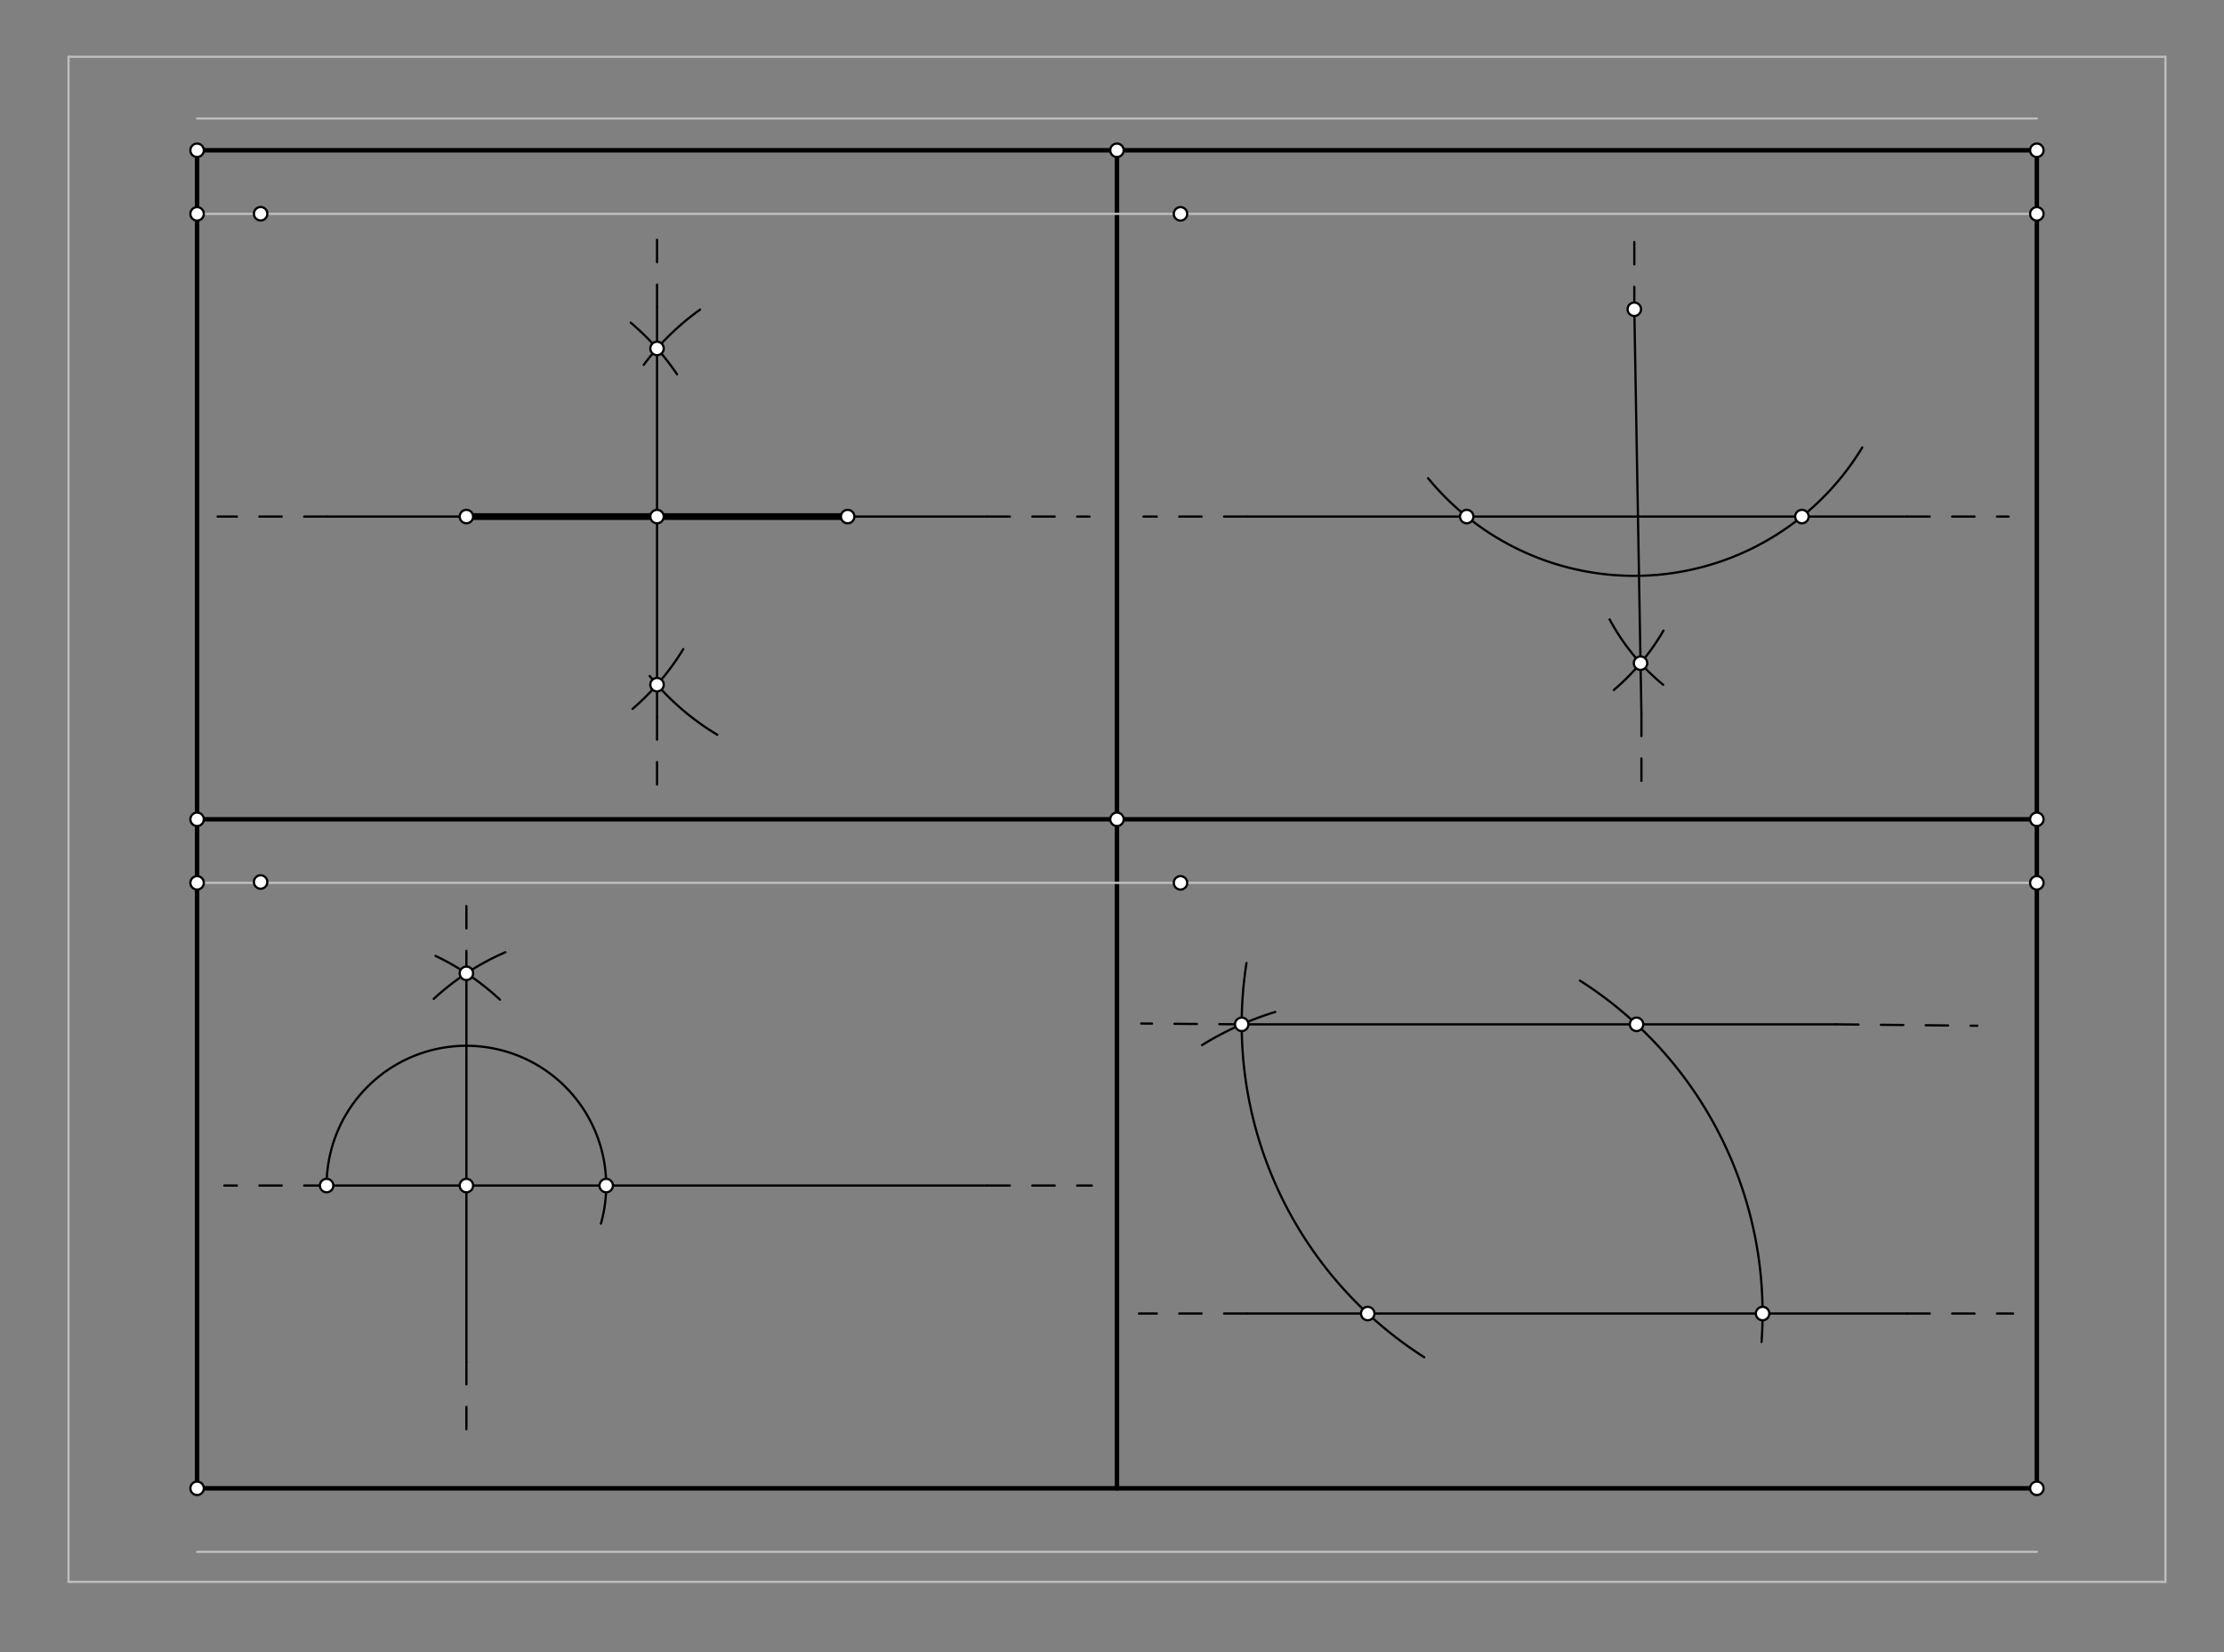 <svg xmlns="http://www.w3.org/2000/svg" class="svg--1it" height="100%" preserveAspectRatio="xMidYMid meet" viewBox="0 0 992.126 737.008" width="100%"><rect x="0" y="0" width="992.126" height="737.008" fill="#808080" stroke="none"/><defs><marker id="marker-arrow" markerHeight="16" markerUnits="userSpaceOnUse" markerWidth="24" orient="auto-start-reverse" refX="24" refY="4" viewBox="0 0 24 8"><path d="M 0 0 L 24 4 L 0 8 z" stroke="inherit"></path></marker></defs><g class="aux-layer--1FB"></g><g class="main-layer--3Vd"><g class="element--2qn"><line stroke="#BDBDBD" stroke-dasharray="none" stroke-linecap="round" stroke-width="1" x1="30.562" x2="965.996" y1="25.328" y2="25.328"></line></g><g class="element--2qn"><line stroke="#BDBDBD" stroke-dasharray="none" stroke-linecap="round" stroke-width="1" x1="30.562" x2="30.562" y1="25.328" y2="705.643"></line></g><g class="element--2qn"><line stroke="#BDBDBD" stroke-dasharray="none" stroke-linecap="round" stroke-width="1" x1="965.996" x2="965.996" y1="25.328" y2="705.643"></line></g><g class="element--2qn"><line stroke="#BDBDBD" stroke-dasharray="none" stroke-linecap="round" stroke-width="1" x1="30.562" x2="965.996" y1="705.643" y2="705.643"></line></g><g class="element--2qn"><line stroke="#000000" stroke-dasharray="none" stroke-linecap="round" stroke-width="2" x1="87.925" x2="87.925" y1="67.046" y2="663.925"></line></g><g class="element--2qn"><line stroke="#000000" stroke-dasharray="none" stroke-linecap="round" stroke-width="2" x1="87.925" x2="908.633" y1="663.925" y2="663.925"></line></g><g class="element--2qn"><line stroke="#000000" stroke-dasharray="none" stroke-linecap="round" stroke-width="2" x1="908.633" x2="908.633" y1="663.925" y2="67.046"></line></g><g class="element--2qn"><line stroke="#000000" stroke-dasharray="none" stroke-linecap="round" stroke-width="2" x1="908.633" x2="87.925" y1="67.046" y2="67.046"></line></g><g class="element--2qn"><line stroke="#000000" stroke-dasharray="none" stroke-linecap="round" stroke-width="2" x1="498.279" x2="498.279" y1="67.046" y2="663.925"></line></g><g class="element--2qn"><line stroke="#000000" stroke-dasharray="none" stroke-linecap="round" stroke-width="2" x1="87.925" x2="908.633" y1="365.486" y2="365.486"></line></g><g class="element--2qn"><line stroke="#BDBDBD" stroke-dasharray="none" stroke-linecap="round" stroke-width="1" x1="87.925" x2="908.633" y1="692.271" y2="692.271"></line></g><g class="element--2qn"><line stroke="#BDBDBD" stroke-dasharray="none" stroke-linecap="round" stroke-width="1" x1="87.925" x2="908.633" y1="95.393" y2="95.393"></line></g><g class="element--2qn"><line stroke="#BDBDBD" stroke-dasharray="none" stroke-linecap="round" stroke-width="1" x1="87.925" x2="908.633" y1="393.832" y2="393.832"></line></g><g class="element--2qn"><line stroke="#BDBDBD" stroke-dasharray="none" stroke-linecap="round" stroke-width="1" x1="87.925" x2="908.633" y1="52.873" y2="52.873"></line></g><g class="element--2qn"><line stroke="#000000" stroke-dasharray="none" stroke-linecap="round" stroke-width="1" x1="440.504" x2="145.7" y1="230.439" y2="230.439"></line></g><g class="element--2qn"><line stroke="#000000" stroke-dasharray="none" stroke-linecap="round" stroke-width="1" x1="556.054" x2="850.858" y1="230.439" y2="230.439"></line></g><g class="element--2qn"><line stroke="#000000" stroke-dasharray="none" stroke-linecap="round" stroke-width="1" x1="440.504" x2="145.7" y1="528.878" y2="528.878"></line></g><g class="element--2qn"><line stroke="#000000" stroke-dasharray="10" stroke-linecap="round" stroke-width="1" x1="145.7" x2="97.065" y1="230.439" y2="230.439"></line></g><g class="element--2qn"><line stroke="#000000" stroke-dasharray="10" stroke-linecap="round" stroke-width="1" x1="440.504" x2="486.065" y1="230.439" y2="230.439"></line></g><g class="element--2qn"><line stroke="#000000" stroke-dasharray="10" stroke-linecap="round" stroke-width="1" x1="556.054" x2="510.065" y1="230.439" y2="230.439"></line></g><g class="element--2qn"><line stroke="#000000" stroke-dasharray="10" stroke-linecap="round" stroke-width="1" x1="850.858" x2="896.065" y1="230.439" y2="230.439"></line></g><g class="element--2qn"><line stroke="#000000" stroke-dasharray="10" stroke-linecap="round" stroke-width="1" x1="145.7" x2="100.065" y1="528.878" y2="528.878"></line></g><g class="element--2qn"><line stroke="#000000" stroke-dasharray="10" stroke-linecap="round" stroke-width="1" x1="440.504" x2="487.065" y1="528.878" y2="528.878"></line></g><g class="element--2qn"><line stroke="#000000" stroke-dasharray="none" stroke-linecap="round" stroke-width="1" x1="556.054" x2="850.858" y1="585.972" y2="585.972"></line></g><g class="element--2qn"><line stroke="#000000" stroke-dasharray="10" stroke-linecap="round" stroke-width="1" x1="556.054" x2="508.065" y1="585.972" y2="585.972"></line></g><g class="element--2qn"><line stroke="#000000" stroke-dasharray="10" stroke-linecap="round" stroke-width="1" x1="850.858" x2="898.065" y1="585.972" y2="585.972"></line></g><g class="element--2qn"><line stroke="#000000" stroke-dasharray="none" stroke-linecap="round" stroke-width="3" x1="208.063" x2="378.141" y1="230.439" y2="230.439"></line></g><g class="element--2qn"><path d="M 312.313 138.119 A 113.386 113.386 0 0 0 287.15 162.787" fill="none" stroke="#000000" stroke-dasharray="none" stroke-linecap="round" stroke-width="1"></path></g><g class="element--2qn"><path d="M 319.98 327.771 A 113.386 113.386 0 0 1 289.833 301.558" fill="none" stroke="#000000" stroke-dasharray="none" stroke-linecap="round" stroke-width="1"></path></g><g class="element--2qn"><path d="M 281.378 143.945 A 113.386 113.386 0 0 1 302.027 166.98" fill="none" stroke="#000000" stroke-dasharray="none" stroke-linecap="round" stroke-width="1"></path></g><g class="element--2qn"><path d="M 282.181 316.246 A 113.386 113.386 0 0 0 304.807 289.574" fill="none" stroke="#000000" stroke-dasharray="none" stroke-linecap="round" stroke-width="1"></path></g><g class="element--2qn"><line stroke="#000000" stroke-dasharray="none" stroke-linecap="round" stroke-width="1" x1="293.102" x2="293.102" y1="136.955" y2="319.955"></line></g><g class="element--2qn"><line stroke="#000000" stroke-dasharray="10" stroke-linecap="round" stroke-width="1" x1="293.102" x2="293.102" y1="136.955" y2="99.955"></line></g><g class="element--2qn"><line stroke="#000000" stroke-dasharray="10" stroke-linecap="round" stroke-width="1" x1="293.102" x2="293.102" y1="319.955" y2="354.955"></line></g><g class="element--2qn"><path d="M 637.065 213.318 A 118.927 118.927 0 0 0 830.756 199.62" fill="none" stroke="#000000" stroke-dasharray="none" stroke-linecap="round" stroke-width="1"></path></g><g class="element--2qn"><path d="M 742.065 281.318 A 101.449 101.449 0 0 1 719.928 307.799" fill="none" stroke="#000000" stroke-dasharray="none" stroke-linecap="round" stroke-width="1"></path></g><g class="element--2qn"><path d="M 718.065 276.318 A 97.268 97.268 0 0 0 741.938 305.473" fill="none" stroke="#000000" stroke-dasharray="none" stroke-linecap="round" stroke-width="1"></path></g><g class="element--2qn"><line stroke="#000000" stroke-dasharray="none" stroke-linecap="round" stroke-width="1" x1="729.065" x2="732.239" y1="137.955" y2="318.35"></line></g><g class="element--2qn"><line stroke="#000000" stroke-dasharray="10" stroke-linecap="round" stroke-width="1" x1="732.239" x2="732.239" y1="318.35" y2="356.318"></line></g><g class="element--2qn"><line stroke="#000000" stroke-dasharray="10" stroke-linecap="round" stroke-width="1" x1="729.065" x2="729.065" y1="137.955" y2="104.318"></line></g><g class="element--2qn"><path d="M 145.7 528.878 A 62.362 62.362 0 1 1 268.076 545.831" fill="none" stroke="#000000" stroke-dasharray="none" stroke-linecap="round" stroke-width="1"></path></g><g class="element--2qn"><path d="M 194.306 426.439 A 113.386 113.386 0 0 1 223.002 445.928" fill="none" stroke="#000000" stroke-dasharray="none" stroke-linecap="round" stroke-width="1"></path></g><g class="element--2qn"><path d="M 225.428 424.803 A 113.386 113.386 0 0 0 193.508 445.571" fill="none" stroke="#000000" stroke-dasharray="none" stroke-linecap="round" stroke-width="1"></path></g><g class="element--2qn"><line stroke="#000000" stroke-dasharray="none" stroke-linecap="round" stroke-width="1" x1="208.063" x2="208.063" y1="434.183" y2="607.591"></line></g><g class="element--2qn"><line stroke="#000000" stroke-dasharray="10" stroke-linecap="round" stroke-width="1" x1="208.063" x2="208.063" y1="607.591" y2="642.591"></line></g><g class="element--2qn"><line stroke="#000000" stroke-dasharray="10" stroke-linecap="round" stroke-width="1" x1="208.063" x2="208.063" y1="434.183" y2="399.591"></line></g><g class="element--2qn"><path d="M 556.065 429.591 A 176.138 176.138 0 0 0 635.342 605.454" fill="none" stroke="#000000" stroke-dasharray="none" stroke-linecap="round" stroke-width="1"></path></g><g class="element--2qn"><path d="M 704.806 437.428 A 176.138 176.138 0 0 1 785.834 598.646" fill="none" stroke="#000000" stroke-dasharray="none" stroke-linecap="round" stroke-width="1"></path></g><g class="element--2qn"><path d="M 536.249 466.2 A 140.737 140.737 0 0 1 568.879 451.423" fill="none" stroke="#000000" stroke-dasharray="none" stroke-linecap="round" stroke-width="1"></path></g><g class="element--2qn"><line stroke="#000000" stroke-dasharray="none" stroke-linecap="round" stroke-width="1" x1="553.927" x2="819.065" y1="456.954" y2="456.955"></line></g><g class="element--2qn"><line stroke="#000000" stroke-dasharray="10" stroke-linecap="round" stroke-width="1" x1="819.065" x2="882.065" y1="456.955" y2="457.591"></line></g><g class="element--2qn"><line stroke="#000000" stroke-dasharray="10" stroke-linecap="round" stroke-width="1" x1="553.927" x2="509.065" y1="456.954" y2="456.591"></line></g><g class="element--2qn"><circle cx="87.925" cy="95.393" r="3" stroke="#000000" stroke-width="1" fill="#ffffff"></circle>}</g><g class="element--2qn"><circle cx="87.925" cy="67.046" r="3" stroke="#000000" stroke-width="1" fill="#ffffff"></circle>}</g><g class="element--2qn"><circle cx="908.633" cy="67.046" r="3" stroke="#000000" stroke-width="1" fill="#ffffff"></circle>}</g><g class="element--2qn"><circle cx="908.633" cy="95.393" r="3" stroke="#000000" stroke-width="1" fill="#ffffff"></circle>}</g><g class="element--2qn"><circle cx="498.279" cy="67.046" r="3" stroke="#000000" stroke-width="1" fill="#ffffff"></circle>}</g><g class="element--2qn"><circle cx="87.925" cy="365.486" r="3" stroke="#000000" stroke-width="1" fill="#ffffff"></circle>}</g><g class="element--2qn"><circle cx="498.279" cy="365.486" r="3" stroke="#000000" stroke-width="1" fill="#ffffff"></circle>}</g><g class="element--2qn"><circle cx="908.633" cy="365.486" r="3" stroke="#000000" stroke-width="1" fill="#ffffff"></circle>}</g><g class="element--2qn"><circle cx="87.925" cy="393.832" r="3" stroke="#000000" stroke-width="1" fill="#ffffff"></circle>}</g><g class="element--2qn"><circle cx="908.633" cy="393.832" r="3" stroke="#000000" stroke-width="1" fill="#ffffff"></circle>}</g><g class="element--2qn"><circle cx="87.925" cy="663.925" r="3" stroke="#000000" stroke-width="1" fill="#ffffff"></circle>}</g><g class="element--2qn"><circle cx="908.633" cy="663.925" r="3" stroke="#000000" stroke-width="1" fill="#ffffff"></circle>}</g><g class="element--2qn"><circle cx="116.271" cy="95.349" r="3" stroke="#000000" stroke-width="1" fill="#ffffff"></circle>}</g><g class="element--2qn"><circle cx="116.269" cy="393.458" r="3" stroke="#000000" stroke-width="1" fill="#ffffff"></circle>}</g><g class="element--2qn"><circle cx="526.625" cy="95.393" r="3" stroke="#000000" stroke-width="1" fill="#ffffff"></circle>}</g><g class="element--2qn"><circle cx="526.625" cy="393.832" r="3" stroke="#000000" stroke-width="1" fill="#ffffff"></circle>}</g><g class="element--2qn"><circle cx="208.063" cy="230.439" r="3" stroke="#000000" stroke-width="1" fill="#ffffff"></circle>}</g><g class="element--2qn"><circle cx="378.141" cy="230.439" r="3" stroke="#000000" stroke-width="1" fill="#ffffff"></circle>}</g><g class="element--2qn"><circle cx="729.065" cy="137.955" r="3" stroke="#000000" stroke-width="1" fill="#ffffff"></circle>}</g><g class="element--2qn"><circle cx="208.063" cy="528.878" r="3" stroke="#000000" stroke-width="1" fill="#ffffff"></circle>}</g><g class="element--2qn"><circle cx="730.065" cy="456.955" r="3" stroke="#000000" stroke-width="1" fill="#ffffff"></circle>}</g><g class="element--2qn"><circle cx="293.102" cy="155.442" r="3" stroke="#000000" stroke-width="1" fill="#ffffff"></circle>}</g><g class="element--2qn"><circle cx="293.102" cy="305.437" r="3" stroke="#000000" stroke-width="1" fill="#ffffff"></circle>}</g><g class="element--2qn"><circle cx="293.102" cy="230.439" r="3" stroke="#000000" stroke-width="1" fill="#ffffff"></circle>}</g><g class="element--2qn"><circle cx="654.297" cy="230.439" r="3" stroke="#000000" stroke-width="1" fill="#ffffff"></circle>}</g><g class="element--2qn"><circle cx="803.833" cy="230.439" r="3" stroke="#000000" stroke-width="1" fill="#ffffff"></circle>}</g><g class="element--2qn"><circle cx="731.843" cy="295.849" r="3" stroke="#000000" stroke-width="1" fill="#ffffff"></circle>}</g><g class="element--2qn"><circle cx="145.7" cy="528.878" r="3" stroke="#000000" stroke-width="1" fill="#ffffff"></circle>}</g><g class="element--2qn"><circle cx="270.425" cy="528.878" r="3" stroke="#000000" stroke-width="1" fill="#ffffff"></circle>}</g><g class="element--2qn"><circle cx="208.063" cy="434.183" r="3" stroke="#000000" stroke-width="1" fill="#ffffff"></circle>}</g><g class="element--2qn"><circle cx="610.152" cy="585.972" r="3" stroke="#000000" stroke-width="1" fill="#ffffff"></circle>}</g><g class="element--2qn"><circle cx="786.29" cy="585.972" r="3" stroke="#000000" stroke-width="1" fill="#ffffff"></circle>}</g><g class="element--2qn"><circle cx="553.927" cy="456.954" r="3" stroke="#000000" stroke-width="1" fill="#ffffff"></circle>}</g></g><g class="snaps-layer--2PT"></g><g class="temp-layer--rAP"></g></svg>